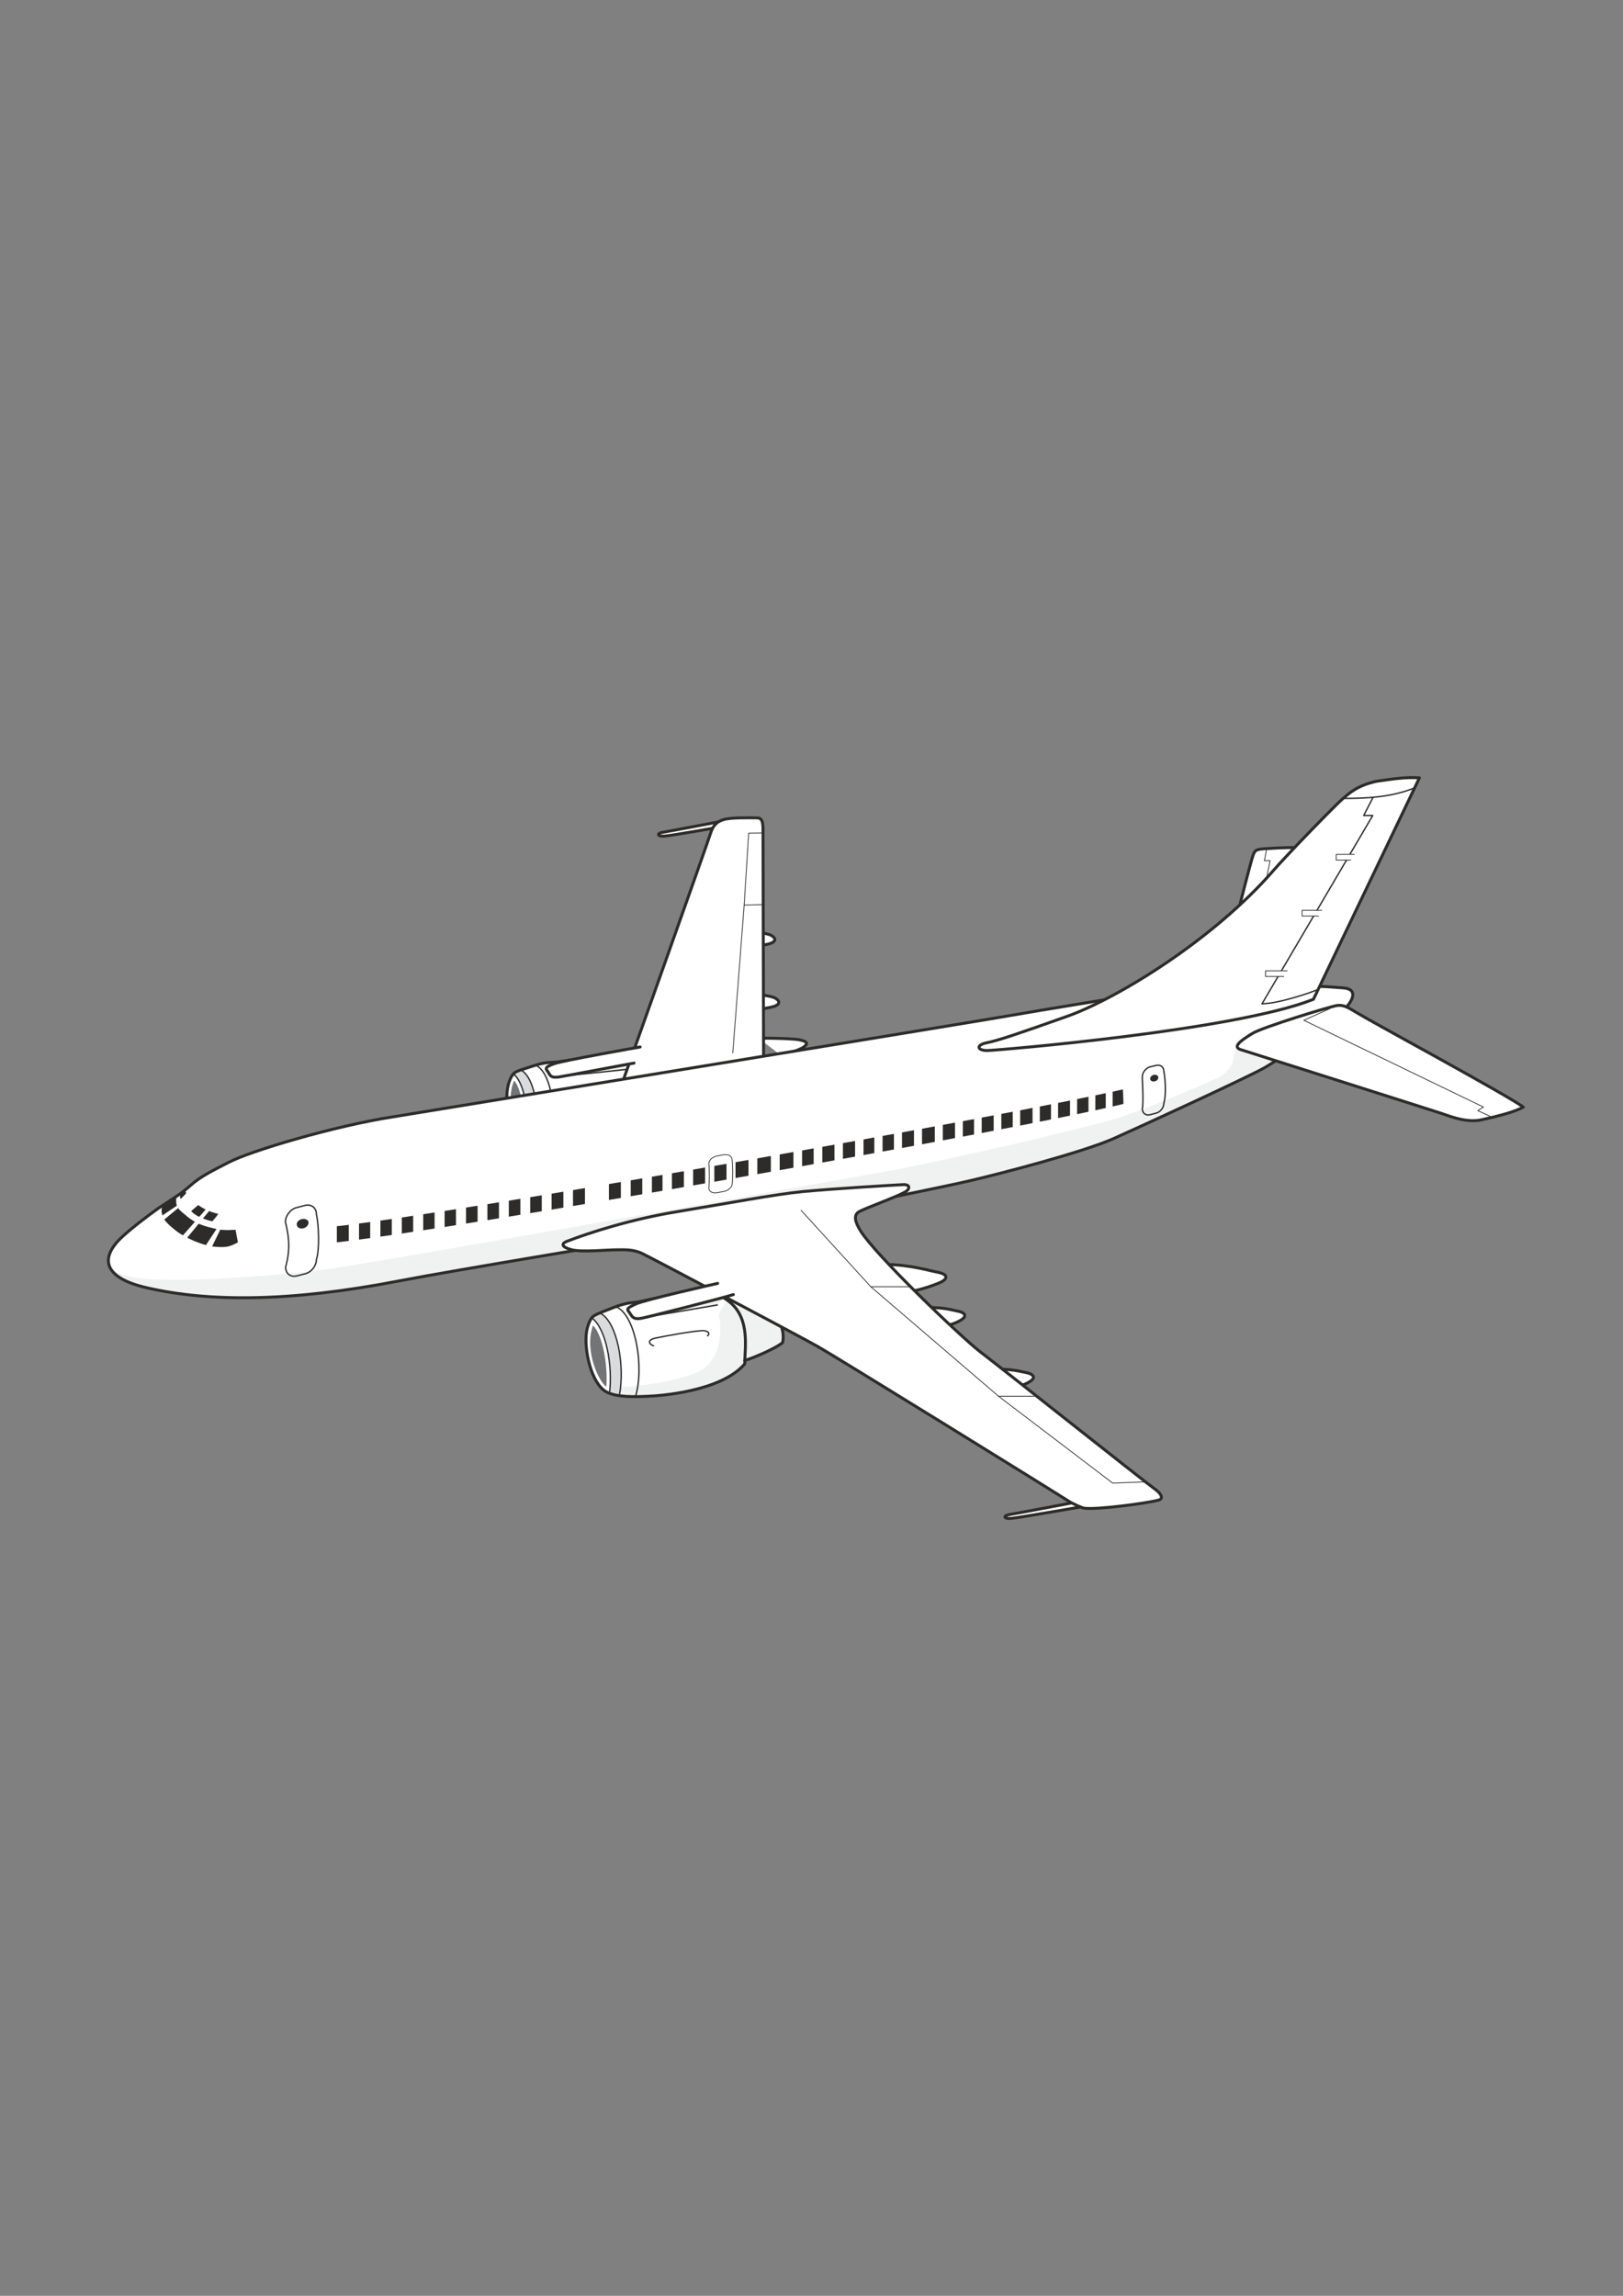 <?xml version="1.0" encoding="utf-8"?>
<!-- Created by UniConvertor 2.0rc4 (https://sk1project.net/) -->
<svg xmlns="http://www.w3.org/2000/svg" height="841.89pt" viewBox="0 0 595.276 841.89" width="595.276pt" version="1.1" xmlns:xlink="http://www.w3.org/1999/xlink" id="69f4f7c0-f606-11ea-bb58-dcc15c148e23">

<rect x="0" y="0" width="595.276" height="841.89" fill="#808080" stroke="none"/>

<g>
	<path style="stroke-linejoin:round;stroke:#2d2c2b;stroke-linecap:round;stroke-miterlimit:10.433;stroke-width:1.08;fill:#ffffff;" d="M 476.63,310.785 C 470.366,310.785 466.694,311.073 464.174,311.217 460.718,311.433 460.286,311.721 459.566,313.737 458.774,315.897 454.238,333.825 454.238,333.825 L 476.63,310.785 Z" />
	<path style="stroke-linejoin:round;stroke:#2d2c2b;stroke-linecap:round;stroke-miterlimit:10.433;stroke-width:0.288;fill:none;" d="M 464.606,311.289 L 463.742,315.609 465.83,315.609 464.39,322.809" />
	<path style="fill:#ffffff;" d="M 228.806,386.457 C 222.542,386.601 207.854,388.905 204.47,389.409 202.67,389.697 200.582,389.265 195.902,390.777 191.726,392.145 189.71,392.649 188.774,393.369 187.838,394.017 186.902,395.889 186.398,397.905 185.534,401.217 185.822,406.329 186.974,410.721 L 233.054,402.873 228.806,386.457 Z" />
	<path style="fill:#d9dbdc;" d="M 193.166,408.057 C 192.806,401.865 191.15,396.105 188.342,393.801 188.486,393.585 188.63,393.441 188.774,393.369 189.206,393.009 189.998,392.721 191.078,392.361 194.534,394.305 196.55,400.785 196.91,407.769 L 193.166,408.057 Z" />
	<path style="stroke-linejoin:round;stroke:#2d2c2b;stroke-linecap:round;stroke-miterlimit:10.433;stroke-width:0.504;fill:none;" d="M 191.078,392.361 C 194.534,394.305 196.55,400.785 196.91,407.769" />
	<path style="stroke-linejoin:round;stroke:#2d2c2b;stroke-linecap:round;stroke-miterlimit:10.433;stroke-width:0.504;fill:none;" d="M 188.342,393.801 C 191.15,396.177 192.806,401.865 193.166,408.057" />
	<path style="fill:#ffffff;" d="M 264.374,303.225 C 264.374,303.225 246.446,306.393 243.71,306.609 241.046,306.825 240.614,305.529 243.35,305.169 246.014,304.737 266.03,300.921 266.03,300.921 L 264.374,303.225 Z" />
	<path style="stroke-linejoin:round;stroke:#2d2c2b;stroke-linecap:round;stroke-miterlimit:10.433;stroke-width:1.08;fill:none;" d="M 264.374,303.225 C 264.374,303.225 246.446,306.393 243.71,306.609 241.046,306.825 240.614,305.529 243.35,305.169 246.014,304.737 266.03,300.921 266.03,300.921" />
	<path style="fill:#ffffff;" d="M 402.038,551.625 C 402.038,551.625 373.598,556.593 370.862,556.809 368.126,557.025 367.694,555.801 370.43,555.369 373.166,554.937 398.438,550.113 398.438,550.113 L 402.038,551.625 Z" />
	<path style="stroke-linejoin:round;stroke:#2d2c2b;stroke-linecap:round;stroke-miterlimit:10.433;stroke-width:1.08;fill:none;" d="M 402.038,551.625 C 402.038,551.625 373.598,556.593 370.862,556.809 368.126,557.025 367.694,555.801 370.43,555.369 373.166,554.937 398.438,550.113 398.438,550.113" />
	<path style="stroke-linejoin:round;stroke:#2d2c2b;stroke-linecap:round;stroke-miterlimit:10.433;stroke-width:0.504;fill:none;" d="M 196.55,390.633 C 200.15,392.361 202.31,398.913 202.814,405.969" />
	<path style="fill:#727475;" d="M 187.838,408.273 C 187.046,404.601 186.902,400.209 188.558,396.249 190.43,398.337 191.582,402.945 191.942,407.913 L 187.838,408.273 Z" />
	<path style="stroke-linejoin:round;stroke:#2d2c2b;stroke-linecap:round;stroke-miterlimit:10.433;stroke-width:1.08;fill:none;" d="M 228.806,386.457 C 222.542,386.601 207.854,388.905 204.47,389.409 202.67,389.697 200.582,389.265 195.902,390.777 191.726,392.145 189.71,392.649 188.774,393.369 187.838,394.017 186.902,395.889 186.398,397.905 185.678,400.641 185.75,404.673 186.47,408.417" />
	<path style="fill:#f0f1f1;" d="M 231.83,389.553 L 207.35,394.521 229.958,392.145 231.83,389.553 Z" />
	<path style="stroke-linejoin:round;stroke:#2d2c2b;stroke-linecap:round;stroke-miterlimit:10.433;stroke-width:0.504;fill:none;" d="M 231.83,389.553 L 207.35,394.521 229.958,392.145" />
	<path style="fill:#ffffff;" d="M 276.326,370.401 C 279.566,370.113 280.79,369.681 282.59,369.393 285.974,368.745 286.334,367.377 284.678,366.225 283.094,365.145 280.07,365.145 277.118,364.353 L 276.326,370.401 Z" />
	<path style="stroke-linejoin:round;stroke:#2d2c2b;stroke-linecap:round;stroke-miterlimit:10.433;stroke-width:1.08;fill:none;" d="M 276.326,370.401 C 279.566,370.113 280.79,369.681 282.59,369.393 285.974,368.745 286.334,367.377 284.678,366.225 283.094,365.145 280.07,365.145 277.118,364.353" />
	<path style="fill:#ffffff;" d="M 278.198,380.697 C 285.182,380.697 290.798,380.913 293.03,381.273 296.486,381.921 296.342,382.857 294.686,384.009 293.606,384.801 289.79,386.169 286.55,387.105 L 278.198,380.697 Z" />
	<path style="stroke-linejoin:round;stroke:#2d2c2b;stroke-linecap:round;stroke-miterlimit:10.433;stroke-width:1.08;fill:none;" d="M 278.198,380.697 C 285.182,380.697 290.798,380.913 293.03,381.273 296.486,381.921 296.342,382.857 294.686,384.009 293.606,384.801 289.79,386.169 286.55,387.105" />
	<path style="fill:#ffffff;" d="M 274.814,347.361 C 278.054,347.145 279.35,346.641 281.078,346.353 284.534,345.705 284.894,344.337 283.166,343.185 281.654,342.177 278.558,342.177 275.678,341.313 L 274.814,347.361 Z" />
	<path style="stroke-linejoin:round;stroke:#2d2c2b;stroke-linecap:round;stroke-miterlimit:10.433;stroke-width:1.08;fill:none;" d="M 274.814,347.361 C 278.054,347.145 279.35,346.641 281.078,346.353 284.534,345.705 284.894,344.337 283.166,343.185 281.654,342.177 278.558,342.177 275.678,341.313" />
	<path style="fill:#ffffff;" d="M 324.854,463.713 C 333.638,463.713 341.27,466.089 343.862,466.521 347.318,467.169 347.606,468.537 345.95,469.689 344.438,470.769 336.878,473.289 333.782,473.577 L 324.854,463.713 Z" />
	<path style="stroke-linejoin:round;stroke:#2d2c2b;stroke-linecap:round;stroke-miterlimit:10.433;stroke-width:1.08;fill:none;" d="M 324.854,463.713 C 333.638,463.713 341.27,466.089 343.862,466.521 347.318,467.169 347.606,468.537 345.95,469.689 344.438,470.769 336.878,473.289 333.782,473.577" />
	<path style="fill:#ffffff;" d="M 337.814,479.409 C 346.598,479.409 348.182,480.201 350.774,480.705 354.23,481.281 354.518,482.649 352.862,483.801 351.35,484.881 349.118,485.673 346.166,486.537 L 337.814,479.409 Z" />
	<path style="stroke-linejoin:round;stroke:#2d2c2b;stroke-linecap:round;stroke-miterlimit:10.433;stroke-width:1.08;fill:none;" d="M 337.814,479.409 C 346.598,479.409 348.182,480.201 350.774,480.705 354.23,481.281 354.518,482.649 352.862,483.801 351.35,484.881 349.118,485.673 346.166,486.537" />
	<path style="fill:#ffffff;" d="M 363.014,502.017 C 371.798,502.017 373.382,502.809 375.974,503.241 379.43,503.889 379.718,505.257 378.062,506.409 376.55,507.489 374.318,508.281 371.366,509.145 L 363.014,502.017 Z" />
	<path style="stroke-linejoin:round;stroke:#2d2c2b;stroke-linecap:round;stroke-miterlimit:10.433;stroke-width:1.08;fill:none;" d="M 363.014,502.017 C 371.798,502.017 373.382,502.809 375.974,503.241 379.43,503.889 379.718,505.257 378.062,506.409 376.55,507.489 374.318,508.281 371.366,509.145" />
	<path style="fill:#ffffff;" d="M 273.086,498.921 C 277.406,497.625 285.47,493.881 287.054,492.297 287.774,488.697 286.55,484.953 283.814,482.001 L 273.086,498.921 Z" />
	<path style="fill:#ffffff;" d="M 261.422,472.281 C 254.51,472.929 238.382,476.529 234.638,477.321 232.622,477.753 230.39,477.393 225.206,479.409 220.67,481.209 218.51,481.929 217.502,482.793 216.566,483.513 215.63,485.745 215.198,487.977 213.974,494.601 216.854,507.345 222.326,510.369 226.07,512.457 232.982,512.241 237.374,512.025 241.766,511.881 264.374,510.369 273.158,500.145 273.158,493.665 275.678,481.425 264.95,475.665 L 261.422,472.281 Z" />
	<path style="fill:#f0f1f1;" d="M 283.814,482.001 C 286.55,484.953 287.774,488.697 287.054,492.297 285.47,493.881 277.478,497.625 273.086,498.921 273.086,499.353 273.158,499.785 273.158,500.145 264.374,510.369 241.766,511.881 237.374,512.025 233.414,512.241 227.438,512.457 223.55,510.945 223.694,509.649 223.838,508.281 223.838,506.913 225.134,507.777 226.286,508.281 229.382,508.497 232.622,508.713 244.574,506.697 248.894,505.473 255.518,503.601 259.046,502.593 262.142,496.977 264.734,492.297 264.374,484.665 263.654,482.433 263.798,480.993 265.742,478.113 267.542,475.665 L 283.814,482.001 Z" />
	<path style="fill:#ffffff;" d="M 280.07,391.569 L 279.854,305.169 C 279.854,302.001 279.854,299.913 277.55,299.913 275.246,299.913 268.118,299.697 265.382,300.561 262.646,301.353 261.422,303.009 260.558,305.745 259.766,308.481 226.934,400.785 226.934,400.785 L 280.07,391.569 Z" />
	<path style="stroke-linejoin:round;stroke:#2d2c2b;stroke-linecap:round;stroke-miterlimit:10.433;stroke-width:1.08;fill:none;" d="M 280.07,391.569 L 279.854,305.169 C 279.854,302.001 279.854,299.913 277.55,299.913 275.246,299.913 268.118,299.697 265.382,300.561 262.646,301.353 261.422,303.009 260.558,305.745 259.766,308.481 226.934,400.785 226.934,400.785" />
	<path style="stroke-linejoin:round;stroke:#2d2c2b;stroke-linecap:round;stroke-miterlimit:10.433;stroke-width:0.288;fill:none;" d="M 279.71,305.457 L 274.598,305.529 272.942,331.881 279.854,331.737 272.942,331.881 268.766,386.097" />
	<path style="fill:#ffffff;" d="M 83.798,426.273 C 77.966,429.297 73.718,431.313 69.974,434.625 66.23,438.009 62.486,440.097 58.238,442.977 54.062,445.929 47.438,450.969 44.054,454.281 36.494,461.841 38.366,468.753 54.062,472.281 76.814,477.465 106.262,477.465 146.15,469.761 167.894,465.585 233.99,454.713 241.118,453.489 248.246,452.193 300.518,444.705 308.078,442.977 315.638,441.321 344.942,435.489 355.814,432.969 366.686,430.449 397.214,422.529 408.518,417.489 419.822,412.449 457.046,395.313 463.742,391.569 470.438,387.753 487.214,375.657 491.75,371.481 496.358,367.305 498.446,362.697 492.614,362.265 486.782,361.833 482.606,361.401 473.39,361.833 464.174,362.265 438.614,361.833 431.126,362.697 423.566,363.489 377.99,371.049 368.774,372.705 359.558,374.361 151.118,408.417 144.062,409.569 122.678,412.881 91.718,422.097 83.798,426.273 L 83.798,426.273 Z" />
	<path style="fill:#f0f1f1;" d="M 489.302,371.049 C 492.614,368.673 495.35,366.657 495.998,365.793 495.494,367.449 493.91,369.537 491.75,371.481 487.214,375.657 470.438,387.753 463.742,391.569 457.046,395.313 419.822,412.449 408.518,417.489 397.214,422.529 366.686,430.449 355.814,432.969 344.942,435.489 315.638,441.321 308.078,442.977 300.518,444.705 248.246,452.193 241.118,453.489 233.99,454.713 167.894,465.585 146.15,469.761 106.262,477.465 76.814,477.465 54.062,472.281 46.286,470.553 41.894,467.961 40.382,464.865 45.494,468.753 52.19,469.113 60.47,469.257 74.15,469.617 102.014,467.889 120.374,465.369 138.806,462.921 313.766,431.529 326.942,429.225 340.118,426.921 396.998,414.177 411.254,409.569 418.886,407.049 432.494,401.577 445.526,395.745 455.822,391.137 449.846,385.953 455.822,381.921 459.206,379.617 484.694,374.289 489.302,371.049 L 489.302,371.049 Z" />
	<path style="fill:#2d2c2b;" d="M 123.542,449.673 C 168.758,444.705 369.998,409.137 411.83,399.489 411.974,401.073 412.046,404.817 412.046,404.817 370.646,414.897 168.758,450.537 123.542,455.577 L 123.542,449.673 Z" />
	<path style="fill:#ffffff;" d="M 227.726,442.977 L 227.726,431.529 231.326,431.529 231.326,442.977 227.726,442.977 Z" />
	<path style="fill:#ffffff;" d="M 239.102,440.529 L 235.574,440.529 235.574,429.081 239.102,429.081 239.102,440.529 Z" />
	<path style="fill:#ffffff;" d="M 246.446,439.089 L 242.99,439.089 242.99,427.641 246.446,427.641 246.446,439.089 Z" />
	<path style="fill:#ffffff;" d="M 254.222,437.649 L 250.838,437.649 250.838,426.273 254.222,426.273 254.222,437.649 Z" />
	<path style="fill:#ffffff;" d="M 261.998,436.425 L 258.614,436.425 258.614,425.049 261.998,425.049 261.998,436.425 Z" />
	<path style="fill:#ffffff;" d="M 269.774,434.841 L 266.462,434.841 266.462,423.465 269.774,423.465 269.774,434.841 Z" />
	<path style="fill:#ffffff;" d="M 277.766,433.617 L 274.526,433.617 274.526,422.241 277.766,422.241 277.766,433.617 Z" />
	<path style="fill:#ffffff;" d="M 285.974,431.961 L 282.734,431.961 282.734,420.657 285.974,420.657 285.974,431.961 Z" />
	<path style="fill:#ffffff;" d="M 294.182,430.305 L 291.014,430.305 291.014,419.001 294.182,419.001 294.182,430.305 Z" />
	<path style="fill:#ffffff;" d="M 301.598,428.865 L 298.43,428.865 298.43,417.633 301.598,417.633 301.598,428.865 Z" />
	<path style="fill:#ffffff;" d="M 309.158,427.857 L 306.062,427.857 306.062,416.625 309.158,416.625 309.158,427.857 Z" />
	<path style="fill:#ffffff;" d="M 316.718,426.273 L 313.622,426.273 313.622,415.041 316.718,415.041 316.718,426.273 Z" />
	<path style="fill:#ffffff;" d="M 323.702,424.833 L 320.678,424.833 320.678,413.601 323.702,413.601 323.702,424.833 Z" />
	<path style="fill:#ffffff;" d="M 330.83,423.609 L 327.878,423.609 327.878,412.449 330.83,412.449 330.83,423.609 Z" />
	<path style="fill:#ffffff;" d="M 345.806,420.945 L 342.854,420.945 342.854,409.857 345.806,409.857 345.806,420.945 Z" />
	<path style="fill:#ffffff;" d="M 353.15,419.505 L 350.27,419.505 350.27,408.417 353.15,408.417 353.15,419.505 Z" />
	<path style="fill:#ffffff;" d="M 360.062,418.281 L 357.254,418.281 357.254,407.193 360.062,407.193 360.062,418.281 Z" />
	<path style="fill:#ffffff;" d="M 367.262,416.841 L 364.454,416.841 364.454,405.825 367.262,405.825 367.262,416.841 Z" />
	<path style="fill:#ffffff;" d="M 374.174,415.401 L 371.438,415.401 371.438,404.385 374.174,404.385 374.174,415.401 Z" />
	<path style="fill:#ffffff;" d="M 381.374,414.033 L 378.71,414.033 378.71,403.017 381.374,403.017 381.374,414.033 Z" />
	<path style="fill:#ffffff;" d="M 388.07,412.809 L 385.478,412.809 385.478,401.793 388.07,401.793 388.07,412.809 Z" />
	<path style="fill:#ffffff;" d="M 395.054,411.585 L 392.462,411.585 392.462,400.641 395.054,400.641 395.054,411.585 Z" />
	<path style="fill:#ffffff;" d="M 401.75,410.073 L 399.23,410.073 399.23,399.201 401.75,399.201 401.75,410.073 Z" />
	<path style="fill:#ffffff;" d="M 405.566,408.705 L 405.566,397.833 408.086,397.833 408.086,408.705 405.566,408.705 Z" />
	<path style="fill:#ffffff;" d="M 338.174,422.169 L 335.222,422.169 335.222,411.009 338.174,411.009 338.174,422.169 Z" />
	<path style="fill:#ffffff;" d="M 223.334,442.977 L 223.334,432.321 214.55,432.321 214.55,442.977 223.334,442.977 Z" />
	<path style="fill:#ffffff;" d="M 206.63,444.705 L 206.63,434.409 210.158,434.409 210.158,444.705 206.63,444.705 Z" />
	<g>
		<path style="fill:#ffffff;" d="M 202.31,445.929 L 198.71,445.929 198.71,435.633 202.31,435.633 202.31,445.929 Z" />
		<path style="fill:#ffffff;" d="M 194.462,447.081 L 190.862,447.081 190.862,436.785 194.462,436.785 194.462,447.081 Z" />
		<path style="fill:#ffffff;" d="M 186.614,448.305 L 183.014,448.305 183.014,438.009 186.614,438.009 186.614,448.305 Z" />
		<path style="fill:#ffffff;" d="M 178.766,449.529 L 175.166,449.529 175.166,439.233 178.766,439.233 178.766,449.529 Z" />
		<path style="fill:#ffffff;" d="M 170.918,450.753 L 167.246,450.753 167.246,440.385 170.918,440.385 170.918,450.753 Z" />
		<path style="fill:#ffffff;" d="M 163.07,451.977 L 159.398,451.977 159.398,441.609 163.07,441.609 163.07,451.977 Z" />
		<path style="fill:#ffffff;" d="M 155.222,453.201 L 151.55,453.201 151.55,442.761 155.222,442.761 155.222,453.201 Z" />
		<path style="fill:#ffffff;" d="M 147.374,454.425 L 143.702,454.425 143.702,443.985 147.374,443.985 147.374,454.425 Z" />
		<path style="fill:#ffffff;" d="M 139.526,455.577 L 135.782,455.577 135.782,445.137 139.526,445.137 139.526,455.577 Z" />
	</g>
	<path style="fill:#ffffff;" d="M 127.934,456.801 L 127.934,446.361 131.678,446.361 131.678,456.801 127.934,456.801 Z" />
	<path style="fill:#2d2c2b;" d="M 86.39,450.969 L 87.254,455.577 C 84.23,457.233 83.078,457.449 79.406,457.233 74.51,456.945 67.886,453.921 64.646,451.401 61.694,449.097 59.966,447.297 59.606,445.929 59.318,444.705 59.03,444.057 59.534,442.185 61.118,441.105 63.494,439.737 64.646,438.945 64.646,441.033 64.214,442.401 66.734,444.489 69.47,446.793 71.414,448.665 76.67,450.033 81.206,451.185 82.574,451.185 86.39,450.969 L 86.39,450.969 Z" />
	<path style="fill:#ffffff;" d="M 79.694,450.249 L 75.302,456.945 77.606,457.449 80.99,450.537 79.694,450.249 Z" />
	<path style="fill:#ffffff;" d="M 65.222,441.897 L 59.246,445.929 59.966,447.441 65.726,442.689 65.222,441.897 Z" />
	<path style="fill:#2d2c2b;" d="M 72.71,441.897 C 74.006,442.905 76.742,444.417 80.054,445.137 79.046,446.649 78.542,447.009 77.894,447.873 74.366,447.081 71.486,445.713 70.118,444.129 71.27,443.049 71.846,442.689 72.71,441.897 L 72.71,441.897 Z" />
	<path style="fill:#2d2c2b;" d="M 66.014,437.937 C 65.942,438.297 66.014,439.305 66.302,439.665 66.446,439.521 68.318,437.577 68.318,437.577 68.102,437.361 67.958,436.497 67.958,436.497 L 66.014,437.937 Z" />
	<path style="stroke-linejoin:round;stroke:#2d2c2b;stroke-linecap:round;stroke-miterlimit:10.433;stroke-width:0.504;fill:none;" d="M 116.054,461.841 C 116.054,464.145 114.254,466.521 111.95,467.097 L 108.854,467.889 C 106.55,468.465 104.75,467.025 104.75,464.649 106.838,457.305 105.614,452.049 104.678,448.089 104.678,445.785 106.55,443.409 108.782,442.833 L 111.878,442.041 C 114.182,441.465 116.054,442.905 116.054,445.281 116.918,449.097 117.278,458.169 116.054,461.841 L 116.054,461.841 Z" />
	<path style="fill:#2d2c2b;" d="M 111.59,450.321 C 112.742,449.889 113.39,448.809 113.102,447.945 112.742,447.081 111.518,446.721 110.366,447.153 109.214,447.585 108.566,448.593 108.926,449.457 109.214,450.393 110.438,450.753 111.59,450.321 L 111.59,450.321 Z" />
	<path style="stroke-linejoin:round;stroke:#2d2c2b;stroke-linecap:round;stroke-miterlimit:10.433;stroke-width:0.504;fill:none;" d="M 426.878,404.529 C 426.878,406.185 425.582,407.841 423.998,408.201 L 421.838,408.777 C 420.254,409.209 418.958,408.201 418.958,406.545 419.534,404.529 418.886,394.521 418.958,394.953 418.958,393.297 420.254,391.641 421.838,391.209 L 423.998,390.705 C 425.582,390.273 426.878,391.281 426.878,392.937 427.454,395.601 427.742,402.009 426.878,404.529 L 426.878,404.529 Z" />
	<path style="fill:#2d2c2b;" d="M 423.782,396.465 C 424.574,396.177 425.006,395.457 424.79,394.809 424.574,394.233 423.71,393.945 422.918,394.233 422.126,394.521 421.694,395.313 421.91,395.889 422.126,396.537 422.99,396.753 423.782,396.465 L 423.782,396.465 Z" />
	<path style="stroke-linejoin:round;stroke:#2d2c2b;stroke-linecap:round;stroke-miterlimit:10.433;stroke-width:0.288;fill:none;" d="M 259.982,426.777 C 259.982,425.481 261.206,424.257 263.006,423.897 L 265.31,423.465 C 267.11,423.177 268.478,423.969 268.478,425.193 268.838,426.345 268.766,433.617 268.55,434.121 268.55,435.345 267.11,436.641 265.382,436.929 L 263.006,437.361 C 261.278,437.649 259.982,436.929 259.982,435.633 260.198,434.409 260.198,428.073 259.982,426.777 L 259.982,426.777 Z" />
	<path style="stroke-linejoin:round;stroke:#2d2c2b;stroke-linecap:round;stroke-miterlimit:10.433;stroke-width:1.08;fill:none;" d="M 83.798,426.273 C 77.966,429.297 73.718,431.313 69.974,434.625 66.23,438.009 62.486,440.097 58.238,442.977 54.062,445.929 47.438,450.969 44.054,454.281 36.494,461.841 38.366,468.753 54.062,472.281 76.814,477.465 106.262,477.465 146.15,469.761 167.894,465.585 233.99,454.713 241.118,453.489 248.246,452.193 300.518,444.705 308.078,442.977 315.638,441.321 344.942,435.489 355.814,432.969 366.686,430.449 397.214,422.529 408.518,417.489 419.822,412.449 457.046,395.313 463.742,391.569 470.438,387.753 487.214,375.657 491.75,371.481 496.358,367.305 498.446,362.697 492.614,362.265 486.782,361.833 482.606,361.401 473.39,361.833 464.174,362.265 438.614,361.833 431.126,362.697 423.566,363.489 377.99,371.049 368.774,372.705 359.558,374.361 151.118,408.417 144.062,409.569 122.678,412.881 91.718,422.097 83.798,426.273 L 83.798,426.273 Z" />
	<path style="stroke-linejoin:round;stroke:#2d2c2b;stroke-linecap:round;stroke-miterlimit:10.433;stroke-width:1.08;fill:#ffffff;" d="M 520.622,285.225 L 481.742,366.441 C 453.158,377.889 365.246,385.233 362.078,385.233 358.262,385.233 357.902,383.145 362.078,382.353 366.254,381.489 372.518,379.401 391.382,372.705 409.814,366.153 445.094,344.553 467.126,319.137 471.518,314.025 490.094,294.873 492.614,292.785 495.134,290.697 497.654,288.177 504.782,286.521 511.334,285.585 515.294,284.937 520.622,285.225 L 520.622,285.225 Z" />
	<path style="stroke-linejoin:round;stroke:#2d2c2b;stroke-linecap:round;stroke-miterlimit:10.433;stroke-width:1.08;fill:#ffffff;" d="M 528.614,408.273 C 532.358,409.569 538.262,411.873 543.662,410.577 549.134,409.353 555.398,407.841 558.71,405.969 553.526,402.009 503.126,374.721 498.446,371.841 494.702,369.609 492.83,368.313 490.31,368.745 487.574,369.177 463.094,376.665 459.35,378.969 455.606,381.273 451.79,383.793 454.958,384.873 458.126,385.881 524.942,407.049 528.614,408.273 L 528.614,408.273 Z" />
	<path style="stroke-linejoin:round;stroke:#2d2c2b;stroke-linecap:round;stroke-miterlimit:10.433;stroke-width:0.504;fill:none;" d="M 492.614,292.785 C 501.398,292.785 510.182,292.353 518.534,289.041" />
	<path style="stroke-linejoin:round;stroke:#2d2c2b;stroke-linecap:round;stroke-miterlimit:10.433;stroke-width:0.504;fill:none;" d="M 503.63,292.353 L 500.174,299.049 503.486,299.049 462.878,368.097 C 469.07,368.025 481.31,363.849 483.542,362.769" />
	<path style="fill:#ffffff;" d="M 496.718,313.305 L 490.094,313.305 490.094,315.393 495.422,315.393 496.718,313.305 Z" />
	<path style="stroke-linejoin:round;stroke:#2d2c2b;stroke-linecap:round;stroke-miterlimit:10.433;stroke-width:0.288;fill:none;" d="M 496.718,313.305 L 490.094,313.305 490.094,315.393 495.422,315.393" />
	<path style="fill:#ffffff;" d="M 484.766,333.825 L 477.566,333.825 477.566,335.913 483.614,335.913 484.766,333.825 Z" />
	<path style="stroke-linejoin:round;stroke:#2d2c2b;stroke-linecap:round;stroke-miterlimit:10.433;stroke-width:0.288;fill:none;" d="M 484.766,333.825 L 477.566,333.825 477.566,335.913 483.614,335.913" />
	<path style="fill:#ffffff;" d="M 472.094,356.001 L 464.174,356.001 464.174,358.089 470.87,358.089 472.094,356.001 Z" />
	<path style="stroke-linejoin:round;stroke:#2d2c2b;stroke-linecap:round;stroke-miterlimit:10.433;stroke-width:0.288;fill:none;" d="M 472.094,356.001 L 464.174,356.001 464.174,358.089 470.87,358.089" />
	<path style="fill:#ffffff;" d="M 547.262,409.713 L 542.006,407.265 544.094,405.969 478.214,374.145 488.006,369.753 547.262,409.713 Z" />
	<path style="stroke-linejoin:round;stroke:#2d2c2b;stroke-linecap:round;stroke-miterlimit:10.433;stroke-width:0.288;fill:none;" d="M 547.262,409.713 L 542.006,407.265 544.094,405.969 478.214,374.145 488.006,369.753" />
	<path style="fill:#ffffff;" d="M 75.806,443.121 L 66.878,453.273 68.39,454.209 76.958,443.769 75.806,443.121 Z" />
	<path style="stroke-linejoin:round;stroke:#2d2c2b;stroke-linecap:round;stroke-miterlimit:10.433;stroke-width:0.504;fill:none;" d="M 225.926,479.193 C 233.054,482.001 236.438,501.297 233.054,512.241" />
	<path style="fill:#727475;" d="M 217.502,486.033 C 221.03,489.489 222.974,500.505 222.398,508.497 220.094,507.273 214.046,495.681 217.502,486.033 L 217.502,486.033 Z" />
	<path style="stroke-linejoin:round;stroke:#2d2c2b;stroke-linecap:round;stroke-miterlimit:10.433;stroke-width:0.504;fill:none;" d="M 239.678,493.521 C 237.878,492.801 237.374,491.361 240.326,490.713 243.206,490.065 255.302,487.833 258.11,487.977 259.982,488.121 260.414,489.057 259.55,489.849" />
	<path style="stroke-linejoin:round;stroke:#2d2c2b;stroke-linecap:round;stroke-miterlimit:10.433;stroke-width:1.08;fill:none;" d="M 273.086,498.921 C 277.406,497.625 285.47,493.881 287.054,492.297 287.774,488.697 286.55,484.953 283.814,482.001" />
	<path style="stroke-linejoin:round;stroke:#2d2c2b;stroke-linecap:round;stroke-miterlimit:10.433;stroke-width:1.08;fill:#ffffff;" d="M 315.638,451.401 C 321.326,460.473 352.43,490.281 359.558,495.753 366.686,501.153 419.102,542.841 423.998,546.369 425.438,547.449 427.166,549.537 424.862,550.113 420.614,551.265 402.038,553.713 397.646,553.065 396.782,552.921 393.254,551.409 391.382,550.113 387.854,547.809 306.422,497.409 299.726,493.665 294.182,490.497 240.83,462.273 235.718,459.753 232.334,458.097 229.238,458.313 226.286,458.313 222.686,458.313 213.47,459.249 209.726,458.313 206.414,457.449 205.334,456.225 208.07,455.145 215.99,452.121 231.038,447.153 248.678,444.273 267.038,441.249 284.246,437.937 294.686,436.929 306.35,435.849 327.086,434.625 331.334,434.409 333.998,434.337 333.782,436.137 331.91,437.145 328.454,439.089 317.51,442.977 315.206,444.273 312.902,445.497 313.55,448.017 315.638,451.401 L 315.638,451.401 Z" />
	<path style="stroke-linejoin:round;stroke:#2d2c2b;stroke-linecap:round;stroke-miterlimit:10.433;stroke-width:0.288;fill:none;" d="M 319.382,471.849 L 333.422,471.849" />
	<path style="stroke-linejoin:round;stroke:#2d2c2b;stroke-linecap:round;stroke-miterlimit:10.433;stroke-width:0.288;fill:none;" d="M 420.254,543.417 L 408.086,543.849 366.254,512.025 379.214,512.025 366.254,512.025 319.382,471.849 293.822,443.841" />
	<path style="fill:#f0f1f1;" d="M 266.462,474.945 L 238.166,482.793 263.078,478.545 266.462,474.945 Z" />
	<path style="stroke-linejoin:round;stroke:#2d2c2b;stroke-linecap:round;stroke-miterlimit:10.433;stroke-width:0.504;fill:none;" d="M 266.462,474.945 L 238.166,482.793 263.078,478.545" />
	<path style="fill:#d9dbdc;" d="M 217.07,483.297 C 222.326,487.113 224.774,500.793 223.55,510.945 224.63,511.377 225.854,511.665 227.15,511.809 229.31,500.793 226.358,484.521 219.95,481.497 218.798,482.001 218.006,482.361 217.502,482.793 217.358,482.865 217.214,483.081 217.07,483.297 L 217.07,483.297 Z" />
	<path style="stroke-linejoin:round;stroke:#2d2c2b;stroke-linecap:round;stroke-miterlimit:10.433;stroke-width:0.504;fill:none;" d="M 220.022,481.497 C 226.358,484.521 229.31,500.793 227.15,511.809" />
	<path style="stroke-linejoin:round;stroke:#2d2c2b;stroke-linecap:round;stroke-miterlimit:10.433;stroke-width:0.504;fill:none;" d="M 217.07,483.297 C 222.326,487.185 224.774,500.793 223.55,510.945" />
	<path style="stroke-linejoin:round;stroke:#2d2c2b;stroke-linecap:round;stroke-miterlimit:10.433;stroke-width:1.08;fill:none;" d="M 261.422,472.281 C 254.51,472.929 238.382,476.529 234.638,477.321 232.622,477.753 230.39,477.393 225.206,479.409 220.67,481.209 218.51,481.929 217.502,482.793 216.566,483.513 215.63,485.745 215.198,487.977 213.974,494.601 216.854,507.345 222.326,510.369 226.07,512.457 232.982,512.241 237.374,512.025 241.766,511.881 264.374,510.369 273.158,500.145 273.158,493.665 275.678,481.425 264.95,475.665" />
	<path style="fill:#ffffff;" d="M 263.222,470.625 C 263.222,470.625 236.294,476.673 233.198,478.185 230.03,479.625 229.814,480.057 230.678,481.065 231.182,481.713 231.686,482.793 232.334,483.153 233.198,483.729 234.35,483.585 235.502,483.369 236.942,483.153 265.526,475.881 268.982,474.729 L 263.222,470.625 Z" />
	<path style="stroke-linejoin:round;stroke:#2d2c2b;stroke-linecap:round;stroke-miterlimit:10.433;stroke-width:1.08;fill:none;" d="M 263.222,470.625 C 263.222,470.625 236.294,476.673 233.198,478.185 230.03,479.625 229.814,480.057 230.678,481.065 231.182,481.713 231.686,482.793 232.334,483.153 233.198,483.729 234.35,483.585 235.502,483.369 236.942,483.153 265.526,475.881 268.982,474.729" />
	<path style="fill:#ffffff;" d="M 234.782,383.937 C 234.782,383.937 205.982,388.977 203.102,390.129 200.222,391.209 200.006,391.641 200.654,392.577 201.158,393.153 201.518,394.161 202.094,394.593 202.814,395.169 203.822,395.025 204.902,394.953 206.558,394.737 229.598,390.345 232.55,389.841 L 234.782,383.937 Z" />
	<path style="stroke-linejoin:round;stroke:#2d2c2b;stroke-linecap:round;stroke-miterlimit:10.433;stroke-width:1.08;fill:none;" d="M 234.782,383.937 C 234.782,383.937 205.982,388.977 203.102,390.129 200.222,391.209 200.006,391.641 200.654,392.577 201.158,393.153 201.518,394.161 202.094,394.593 202.814,395.169 203.822,395.025 204.902,394.953 206.558,394.737 229.598,390.345 232.55,389.841" />
</g>
</svg>